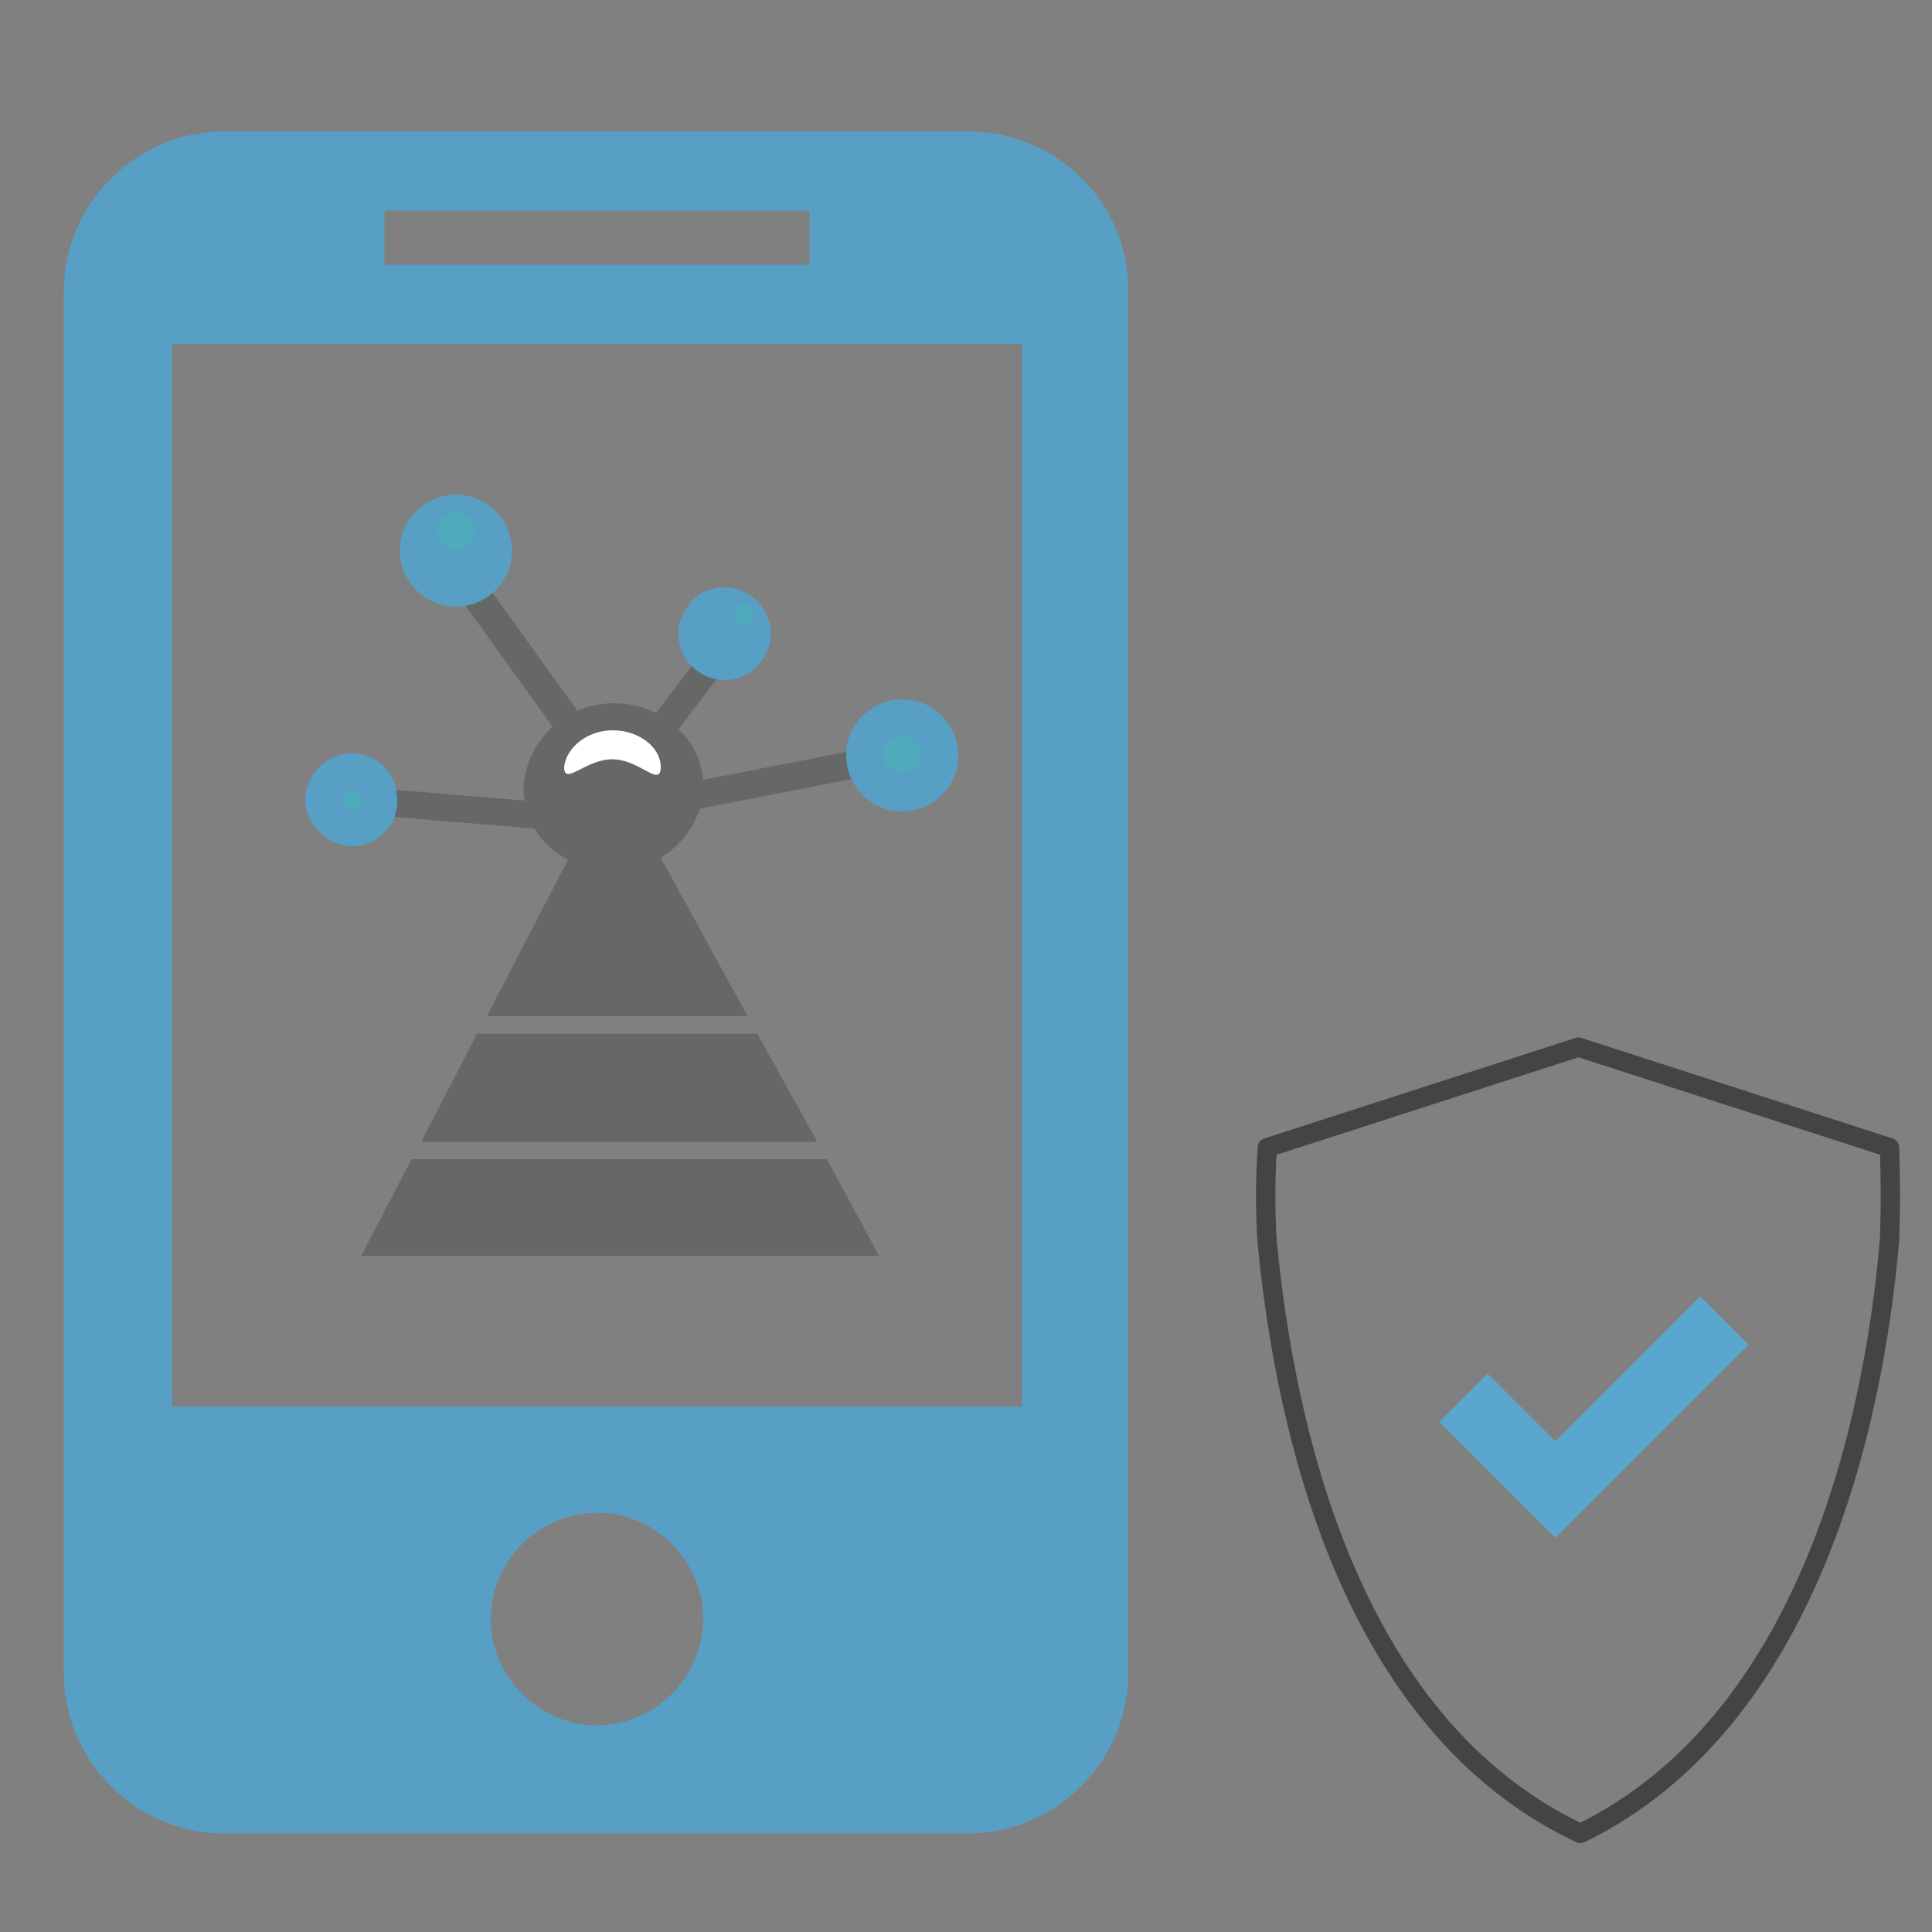 <?xml version="1.0" encoding="utf-8"?>
<!-- Generator: Adobe Illustrator 26.3.1, SVG Export Plug-In . SVG Version: 6.00 Build 0)  -->
<svg version="1.1" id="圖層_1" xmlns="http://www.w3.org/2000/svg" xmlns:xlink="http://www.w3.org/1999/xlink" x="0px" y="0px"
	 viewBox="0 0 100 100" enable-background="new 0 0 100 100" xml:space="preserve">
<rect x="0" y="0" width="100" height="100" fill="#808080" stroke="none"/>
<g>
	<path fill="none" stroke="#454444" stroke-linejoin="round" stroke-miterlimit="10" d="M97.8,64.2c0,0,0.1-2,0-4.8l-16.1-5.2
		l-16.1,5.2c-0.2,2.8,0,5,0,5c0.9,9.2,4.1,24.8,16.2,30.5C93.7,89.1,97,73.5,97.8,64.2z"/>
	<path fill="#59A7CF" d="M88,67.1l-7.5,7.5L77,71.1l-2.5,2.5l6,6l10-10L88,67.1z"/>
</g>
<g>
	<g id="icon-0161-QVPN_00000016045569013251971120000013898487242725704117_">
		<g>
			
				<path id="橢圓_5_拷貝_2_00000103969210738813378080000014523877881946160299_" fill-rule="evenodd" clip-rule="evenodd" fill="#666767" d="
				M19.4,42.2l0.1-1.4l8.4,0.7l-0.1,1.4L19.4,42.2z M21.9,28.3l1.3-0.8l7.7,10.7L29.6,39L21.9,28.3z M37.3,32.5l1.2,0.8l-3.8,5
				l-1.2-0.8L37.3,32.5z M45.4,38.6l0.3,1.4L35,42.1l-0.3-1.4L45.4,38.6z"/>
			
				<path id="色彩填色_7_00000115478435885351842000000013476089700954315697_" fill-rule="evenodd" clip-rule="evenodd" fill="#579FC4" d="
				M23.6,25.6c1.6,0,2.9,1.3,2.9,2.9c0,1.6-1.3,2.9-2.9,2.9c-1.6,0-2.9-1.3-2.9-2.9c0-0.8,0.3-1.5,0.8-2
				C22.1,25.9,22.8,25.6,23.6,25.6L23.6,25.6z M18.2,39c1,0,1.9,0.6,2.2,1.5s0.2,1.9-0.5,2.6s-1.7,0.9-2.6,0.5
				c-0.9-0.4-1.5-1.3-1.5-2.2C15.8,40.1,16.9,39,18.2,39L18.2,39z M37.5,30.4c1.3,0,2.4,1.1,2.4,2.4c0,1.3-1.1,2.4-2.4,2.4
				c-1.3,0-2.4-1.1-2.4-2.4c0-0.6,0.3-1.2,0.7-1.7C36.3,30.6,36.9,30.4,37.5,30.4z M46.7,36.2c1.6,0,2.9,1.3,2.9,2.9
				c0,1.6-1.3,2.9-2.9,2.9c-1.6,0-2.9-1.3-2.9-2.9c0-0.8,0.3-1.5,0.8-2C45.2,36.5,45.9,36.2,46.7,36.2L46.7,36.2z"/>
			
				<path id="色彩填色_7_拷貝_00000109710292388259624990000003807096403309584285_" opacity="0.5" fill-rule="evenodd" clip-rule="evenodd" fill="#48B7B5" d="
				M23.6,26.5c0.5,0,1,0.4,1,1c0,0.5-0.4,1-1,1c-0.5,0-1-0.4-1-1C22.6,27,23,26.5,23.6,26.5z M18.3,41c0.2,0,0.4,0.1,0.4,0.3
				c0.1,0.2,0,0.4-0.1,0.5s-0.3,0.2-0.5,0.1s-0.3-0.3-0.3-0.4c0-0.1,0.1-0.3,0.1-0.3C18,41,18.1,41,18.3,41L18.3,41z M38.5,31.3
				c0.3,0,0.5,0.2,0.5,0.5c0,0.3-0.2,0.5-0.5,0.5c-0.3,0-0.5-0.2-0.5-0.5c0-0.1,0.1-0.2,0.1-0.3C38.2,31.4,38.3,31.3,38.5,31.3z
				 M46.7,38.1c0.4,0,0.7,0.2,0.9,0.6c0.1,0.4,0.1,0.8-0.2,1c-0.3,0.3-0.7,0.4-1.1,0.2c-0.4-0.1-0.6-0.5-0.6-0.9
				c0-0.3,0.1-0.5,0.3-0.7C46.2,38.2,46.4,38.1,46.7,38.1z"/>
			
				<path id="矩形_6_00000115509993299841611540000004196501493092164239_" fill-rule="evenodd" clip-rule="evenodd" fill="#666767" d="
				M42.8,60l2.7,5H18.7l2.6-5H42.8z M39.2,53.5l3.1,5.6H21.8l2.9-5.6H39.2z M31.8,36.4c2.5,0,4.6,1.9,4.6,4.3c0,1.5-0.9,2.9-2.2,3.7
				l4.5,8.2H25.2l4.2-8.1c-1.4-0.7-2.3-2.1-2.3-3.7C27.2,38.4,29.2,36.4,31.8,36.4z"/>
			
				<path id="橢圓_6_00000136372651532220892760000012346727236082812332_" fill-rule="evenodd" clip-rule="evenodd" fill="#FFFFFF" d="
				M31.7,37.8c1.4,0,2.5,0.9,2.5,1.9c0,1.1-1.1-0.4-2.5-0.4s-2.5,1.4-2.5,0.4C29.3,38.7,30.4,37.8,31.7,37.8z"/>
		</g>
	</g>
	<path fill="#579FC4" d="M50.1,6.8H11.6c-4.5,0-8.3,3.7-8.3,8.3v71.5c0,4.5,3.7,8.3,8.3,8.3h38.5c4.5,0,8.3-3.7,8.3-8.3V15
		C58.4,10.5,54.7,6.8,50.1,6.8z M19.9,10.9h22v2.8h-22V10.9z M30.9,89.3c-3,0-5.5-2.5-5.5-5.5c0-3,2.5-5.5,5.5-5.5s5.5,2.5,5.5,5.5
		C36.4,86.8,33.9,89.3,30.9,89.3z M52.9,72.8h-44v-55h44V72.8z"/>
</g>
</svg>
